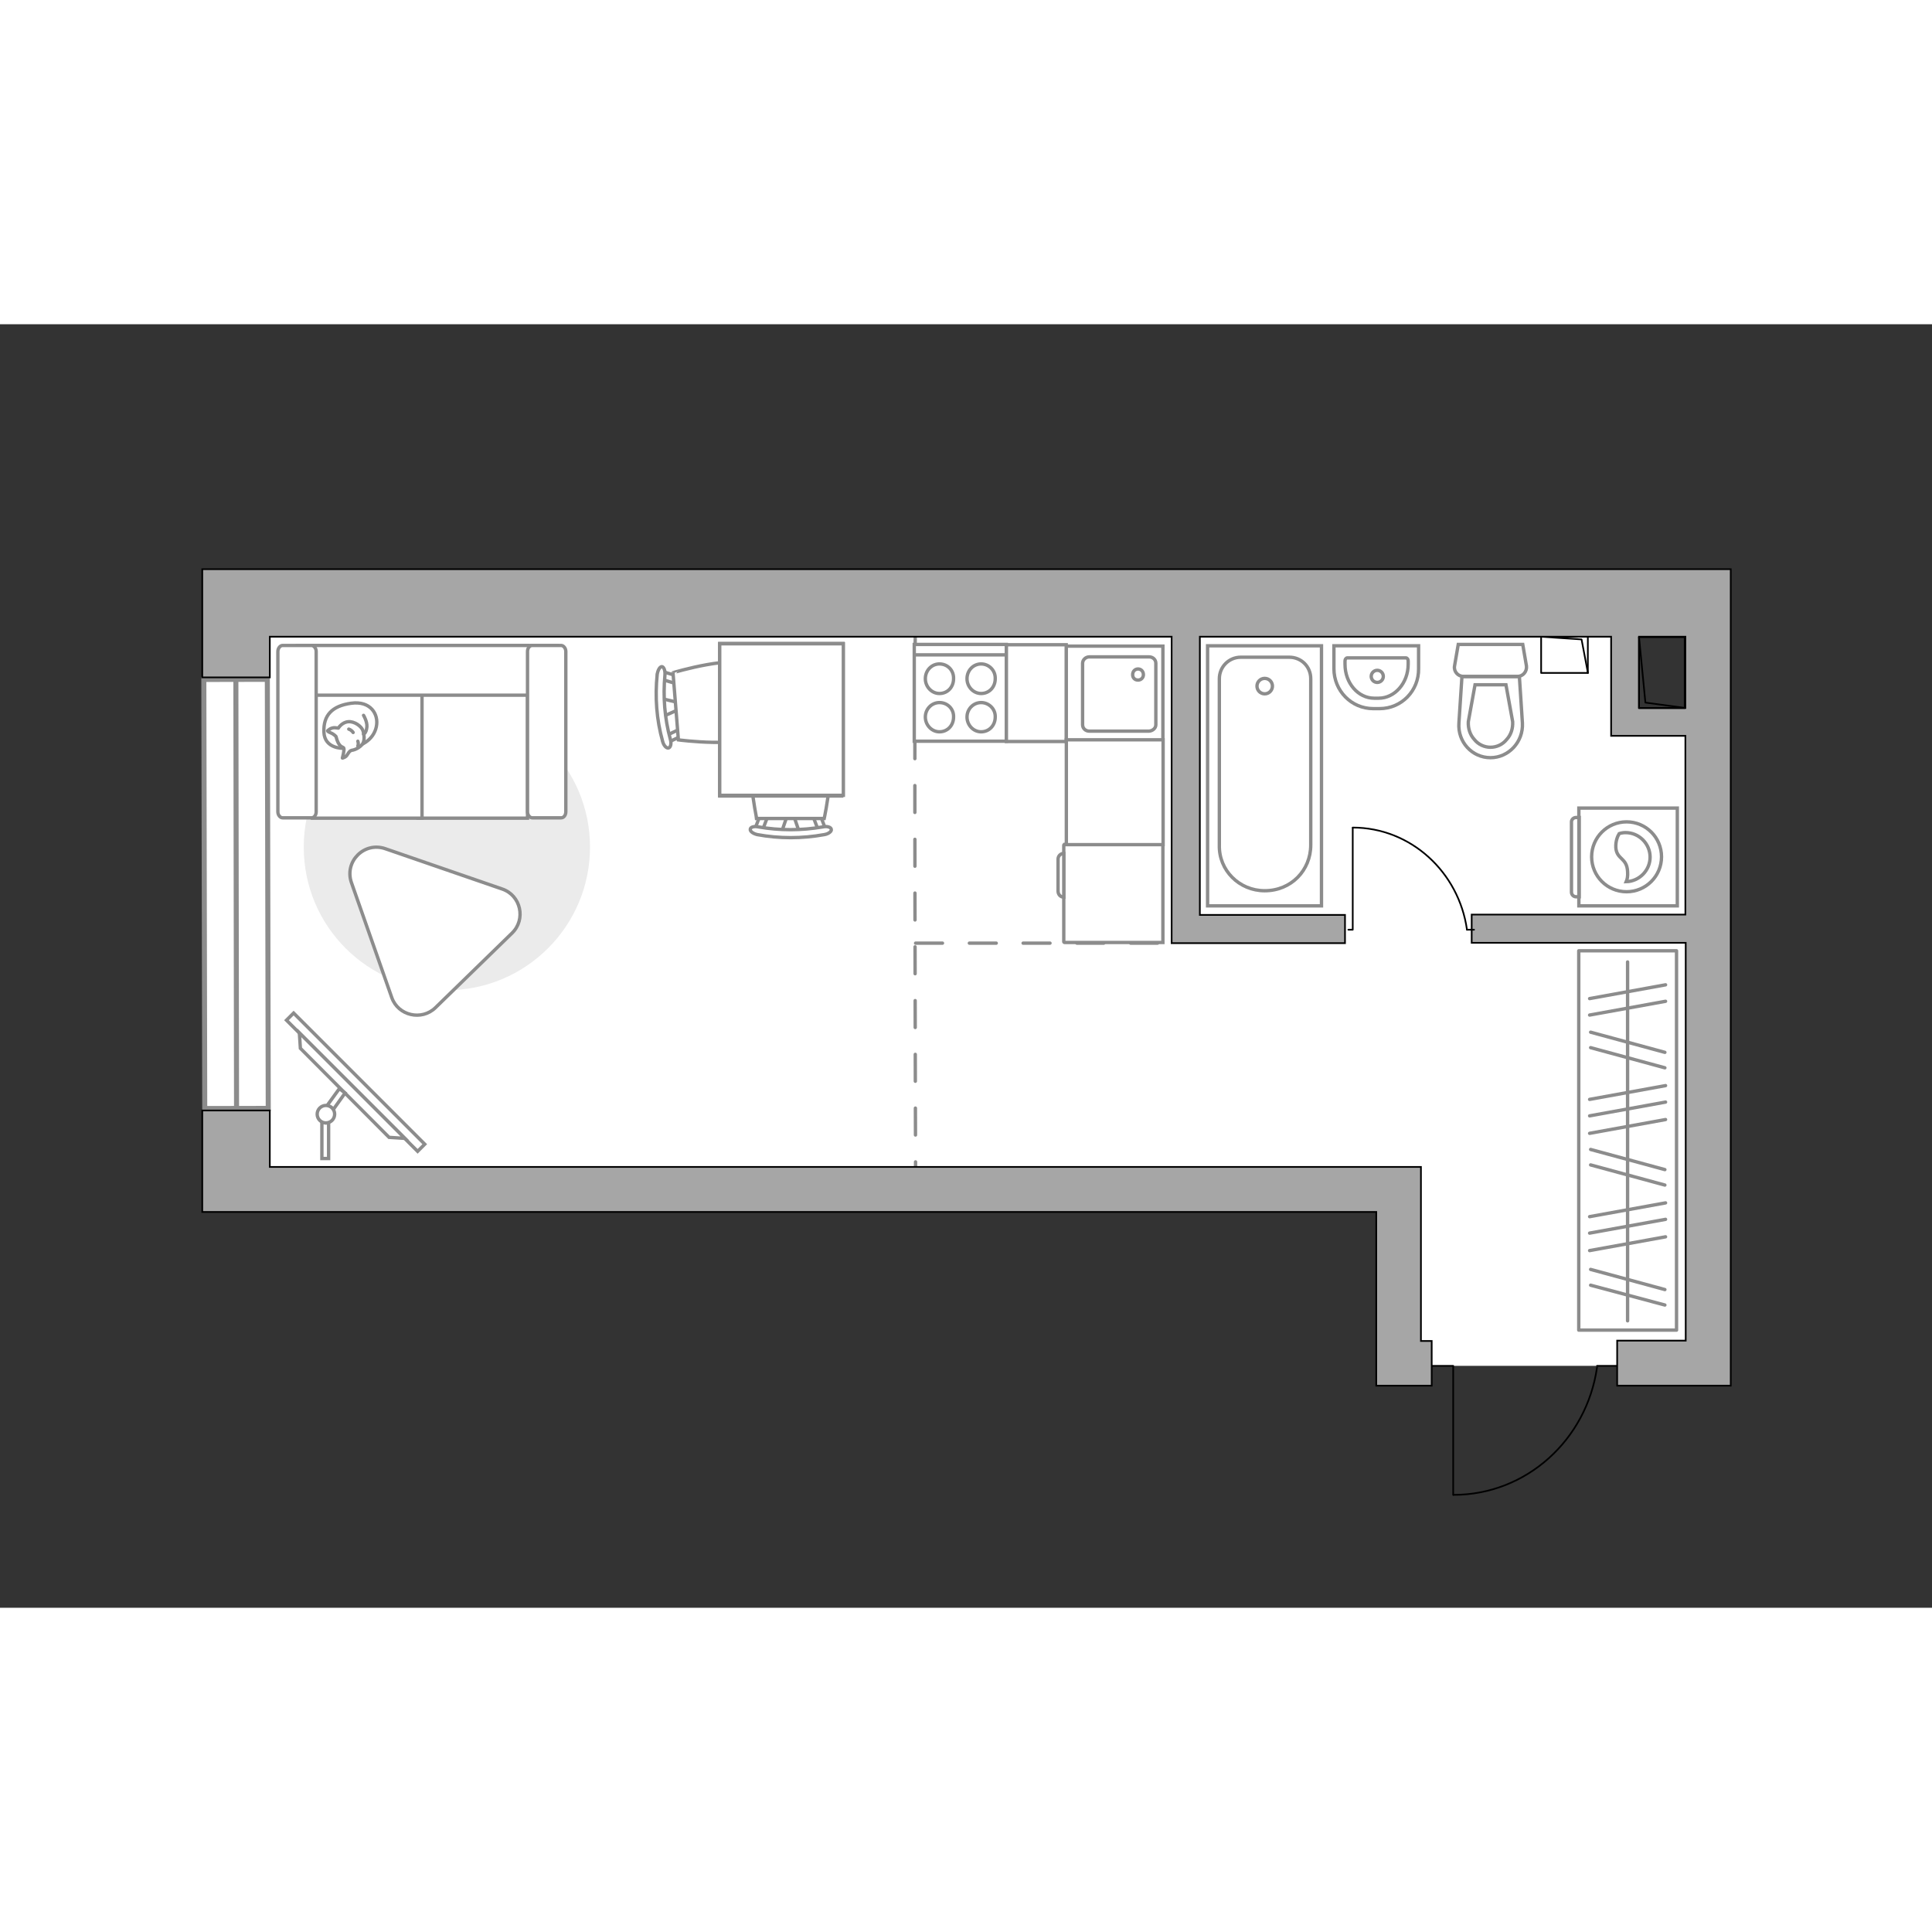 <?xml version="1.0" encoding="utf-8"?>
<!-- Generator: Adobe Illustrator 27.2.0, SVG Export Plug-In . SVG Version: 6.00 Build 0)  -->
<svg version="1.1" xmlns="http://www.w3.org/2000/svg" xmlns:xlink="http://www.w3.org/1999/xlink" x="0px" y="0px"
	 viewBox="0 0 575 382" style="enable-background:new 0 0 575 382;" xml:space="preserve" width="200" height="200">
<rect x="0" y="0" width="575" height="382" fill="#333333" stroke="none"/>
<style type="text/css">
	.st0{fill:#FFFFFF;}
	.st1{fill:#FFFFFF;stroke:#8C8C8C;stroke-width:1.5;stroke-linecap:round;stroke-miterlimit:10;}
	.st2{fill:none;stroke:#8C8C8C;stroke-linecap:round;stroke-linejoin:round;stroke-miterlimit:10;stroke-dasharray:8;}
	.st3{fill:none;stroke:#000000;stroke-width:0.5;stroke-linecap:round;stroke-linejoin:round;stroke-miterlimit:10;}
	.st4{fill:#A6A6A6;stroke:#000000;stroke-width:0.5;stroke-miterlimit:10;}
	.st5{fill:#FFFFFF;stroke:#8C8C8C;stroke-miterlimit:10;}
	.st6{fill:#EBEBEB;}
	.st7{fill:#FFFFFF;stroke:#8C8C8C;stroke-linecap:round;stroke-linejoin:round;stroke-miterlimit:10;}
	.st8{fill:none;stroke:#8C8C8C;stroke-linecap:round;stroke-linejoin:round;stroke-miterlimit:10;}
	.st9{fill-rule:evenodd;clip-rule:evenodd;fill:#FFFFFF;fill-opacity:0.1;stroke:#8C8C8C;stroke-miterlimit:10;}
</style>
<g id="bg_1_">
	<polygon class="st0" points="481.2,310 418.8,310 418.8,257.5 70.4,257.5 70.4,83 483.7,83 483.7,118.4 508.3,118.4 508.3,308.4 	
		"/>
</g>
<g id="windows_1_">
	<g>
		
			<rect x="60.8" y="105.7" transform="matrix(1 -2.093544e-03 2.093544e-03 1 -0.355 0.147)" class="st1" width="18.9" height="127.7"/>
		<line class="st1" x1="70.2" y1="105.7" x2="70.4" y2="233.3"/>
	</g>
</g>
<g id="plan">
	<path class="st2" d="M272.5,89.3c-0.5,0.5,0,165.3,0,165.3"/>
	<g>
		<polyline class="st3" points="432.5,348.4 432.5,310 426.1,310 		"/>
		<line class="st3" x1="481.2" y1="310" x2="475.3" y2="310"/>
		<path class="st3" d="M475.3,310.5c-3.1,21.5-21,37.9-42.7,37.9"/>
	</g>
	<g>
		
			<rect x="460.2" y="91.5" transform="matrix(-2.012796e-12 1 -1 -2.012796e-12 564.071 -367.22)" class="st3" width="10.8" height="13.9"/>
		<polyline class="st3" points="458.7,93 470.7,93.8 472.6,103.8 		"/>
	</g>
	<g>
		<path class="st4" d="M80.3,72.9H70.3H60.2v32.2h20.1V93h268.4v91.2h1.2h7.2h43.2v-8.4h-43.2V93h122.4v21.2v7v1.3h22.1v53.2H438
			v8.4h63.7v118.4h-20.4v13.4h20.4h6.7h6.7V93v-3.4V72.9H80.3z M501.6,114.2h-13.8V93h13.8V114.2z"/>
		<polygon class="st4" points="422.9,264.2 422.9,252.7 422.9,250.8 80.3,250.8 80.3,234 60.2,234 60.2,264.2 75.2,264.2 
			80.3,264.2 409.6,264.2 409.6,315.9 414.3,315.9 422.9,315.9 426.1,315.9 426.1,302.6 422.9,302.6 		"/>
	</g>
	<g>
		
			<rect x="484.1" y="96.8" transform="matrix(-3.853178e-11 -1 1 -3.853178e-11 391 598.33)" class="st3" width="21.1" height="13.6"/>
		<polyline class="st3" points="501.5,114.2 489.7,112.6 487.8,93.1 		"/>
	</g>
	<line class="st2" x1="272.5" y1="184.2" x2="350.2" y2="184.2"/>
	<g>
		<path id="wc_00000054982175369105544880000000740290007130118542_" class="st5" d="M450.1,118.3"/>
		<g id="Group_26_00000129197741146005132930000010165514190371256756_">
			<path id="Vector_130_00000120551844070308409540000016525695467996114821_" class="st5" d="M451.7,104.8l-16.2,0
				c-1.6,0-2.9-1.5-2.6-3.1l1.1-6.4l19.2,0l1.1,6.4C454.5,103.3,453.3,104.8,451.7,104.8z"/>
			<path id="Vector_131_00000016785584683534628670000003899925279168602253_" class="st5" d="M443.6,129c-5.5,0-9.8-4.7-9.4-10.3
				l0.9-13.8l17.1,0l0.9,13.8C453.4,124.3,449,129,443.6,129z"/>
			<path id="Vector_132_00000082364414527273630590000000222889752103164042_" class="st5" d="M439,107.3l-2,11
				c-0.1,2,0.5,3.9,1.8,5.3c1.2,1.5,3,2.3,4.8,2.3c1.8,0,3.6-0.8,4.8-2.3c1.3-1.4,1.9-3.3,1.8-5.3l-2-11H439z"/>
		</g>
	</g>
	<g>
		<path id="Vector_134_00000006669819607857699810000007860451500088805298_" class="st5" d="M410.6,114.4h-1.9
			c-6.5,0-11.7-5.3-11.7-11.9v-6.8h25.2v6.8C422.3,109.1,417.1,114.4,410.6,114.4z"/>
		<path id="Vector_133_00000108284144077407992920000015280635823481241999_" class="st5" d="M410.3,111.3H409
			c-4.8,0-8.7-4.5-8.7-10.1v-1c0-0.5,0.3-0.9,0.7-0.9h17.4c0.4,0,0.7,0.4,0.7,0.9v1C419.1,106.8,415.1,111.3,410.3,111.3z"/>
		<circle class="st5" cx="409.9" cy="104.8" r="1.8"/>
	</g>
	<g>
		<g>
			<path id="Vector_135_00000146468564389846060420000010260331871666556587_" class="st5" d="M393.3,173.1V95.7h-33.9v77.4H393.3z"
				/>
			<path id="Vector_136_00000178192882065962342270000015097189685842422659_" class="st5" d="M376.4,168.6L376.4,168.6
				c7.9,0,13.7-6.1,13.7-13.6v-49.5c0-3.6-2.8-6.4-6.4-6.4h-14.4c-3.6,0-6.4,2.9-6.4,6.4V155C362.7,162.5,368.8,168.6,376.4,168.6z"
				/>
		</g>
		<circle class="st5" cx="376.4" cy="107.7" r="2.3"/>
	</g>
	<g>
		<g id="Group_27_00000058555336585911026760000018363995097115927444_">
			<path id="Vector_140_00000049912737678569213680000017828590645847004828_" class="st5" d="M317.3,95.8l0,28.3l28.8,0l0-28.3
				L317.3,95.8z"/>
		</g>
		<path id="Vector_141_00000163792920755726801780000002342382145104839082_" class="st5" d="M344,119.2l0-18.3c0-1.1-0.9-1.9-2-1.9
			l-17.8,0c-1.1,0-2,0.9-2,1.9l0,18.3c0,1.1,0.9,1.9,2,1.9l17.8,0C343.1,121,344,120.2,344,119.2z"/>
		<path id="Vector_139_00000062883795337498436270000003865370054593926335_" class="st5" d="M337.1,104.3c0-1,0.7-1.7,1.6-1.7
			c0.9,0,1.6,0.7,1.6,1.7c0,0.9-0.7,1.6-1.6,1.6C337.7,105.9,337.1,105.2,337.1,104.3z"/>
	</g>
</g>
<g id="furniture_1_">
	<g>
		<path id="Vector_142_00000137115813439465385670000010044475595952964746_" class="st5" d="M272.1,124.1l27.4,0l0-28.8l-27.4,0
			L272.1,124.1z"/>
		<g id="Group_28_00000109014297540624638660000000162417924651978633_">
			<g id="Group_29_00000082346796254783928970000017753163888467298985_">
				<path id="Vector_143_00000059271494179799332020000007773803392339024281_" class="st5" d="M292,112.6c-2.3,0-4.2,1.9-4.2,4.3
					c0,2.4,1.9,4.4,4.2,4.4c2.4,0,4.2-1.9,4.2-4.4C296.3,114.5,294.3,112.6,292,112.6z"/>
				<path id="Vector_144_00000122715629088552636090000015721651497362252988_" class="st5" d="M292,101.1c-2.3,0-4.2,1.9-4.2,4.4
					c0,2.4,1.9,4.4,4.2,4.4c2.4,0,4.2-1.9,4.2-4.4C296.3,103,294.3,101.1,292,101.1z"/>
			</g>
			<g id="Group_30_00000139271654590989090700000012661100033421091980_">
				<path id="Vector_145_00000067918159950337511590000011107421713319070397_" class="st5" d="M279.6,112.6c-2.3,0-4.2,1.9-4.2,4.3
					c0,2.4,1.9,4.4,4.2,4.4c2.4,0,4.2-1.9,4.2-4.4C283.9,114.5,282,112.6,279.6,112.6z"/>
				<path id="Vector_146_00000074404229559702355500000004246443173268268417_" class="st5" d="M279.6,101.1c-2.3,0-4.2,1.9-4.2,4.4
					c0,2.4,1.9,4.4,4.2,4.4c2.4,0,4.2-1.9,4.2-4.4C283.9,103,282,101.1,279.6,101.1z"/>
			</g>
		</g>
		<path id="Vector_147_00000170985388705010350730000016717947464515069099_" class="st5" d="M299.6,98.4l-27.1,0"/>
	</g>
	<g>
		<path id="Vector_8_00000169524272478875484760000011553512608948778670_" class="st5" d="M316.6,155.1l0,28.7
			c0,0.1,0.1,0.2,0.2,0.2l29.3,0l0-29.2l-29.3,0C316.7,154.9,316.6,154.9,316.6,155.1z"/>
		<path id="Vector_9_00000043443528674416108340000012882887665184061577_" class="st5" d="M316.6,170.5v-13c-1,0-1.7,0.8-1.7,1.7
			l0,9.5C314.9,169.7,315.6,170.5,316.6,170.5z"/>
	</g>
	
		<rect x="294.1" y="100.9" transform="matrix(-1.834272e-12 1 -1 -1.834272e-12 418.225 -198.712)" class="st5" width="28.8" height="17.8"/>
	
		<rect x="316.2" y="124.8" transform="matrix(-1.634432e-12 1 -1 -1.634432e-12 470.964 -192.516)" class="st5" width="31.2" height="28.8"/>
	<g id="Group_34_00000118354927097917333090000007964931109422702211_">
		<path id="Vector_158_00000010285907213284399460000004548267866856348058_" class="st3" d="M402.6,149.9l0,30.3l-1.3,0"/>
		<path id="Vector_159_00000140734268470981276100000009249556783102257052_" class="st3" d="M438.7,180.2h-2.1"/>
		<path id="Vector_160_00000031915487794478750290000016415934520252136079_" class="st3" d="M436.6,180.2
			c-2.4-17.1-16.7-30.4-34-30.4"/>
	</g>
	<g>
		<g id="Group_2_00000090277668263802423210000007155194061997709463_">
			<g id="Group_3_00000125576985176457084490000010832874587424578981_">
				<path id="Vector_10_00000011721284530976550200000014094714333661487287_" class="st5" d="M232.6,151.2l1.9-5.6h1.5l1.9,5.6
					H232.6z"/>
			</g>
			<g id="Group_4_00000087395682953880491780000012520851514854722446_">
				<path id="Vector_11_00000035499297488789033030000012702971054660860802_" class="st5" d="M243.2,145.7c0.5,0,1,0.3,1,0.6
					l1.7,4.5c0.2,0.4-0.2,0.8-0.8,1c-0.6,0.1-1.2-0.2-1.3-0.5l-1.7-4.5c-0.2-0.4,0.2-0.8,0.8-1C243,145.7,243.1,145.7,243.2,145.7z"
					/>
			</g>
			<g id="Group_5_00000126325372087071903760000000900104690587867285_">
				<path id="Vector_12_00000118397521387407628490000004297197714029571504_" class="st5" d="M227.3,145.7c0.1,0,0.2,0,0.3,0
					c0.6,0.1,1,0.5,0.8,1l-1.7,4.5c-0.2,0.4-0.8,0.7-1.4,0.5c-0.6-0.1-1-0.5-0.8-1l1.7-4.5C226.3,146,226.8,145.7,227.3,145.7z"/>
			</g>
			<path id="Vector_13_00000128469028212896790180000013246503107809152657_" class="st5" d="M225.2,123.6c3.5-3.5,16.5-3.5,20.1,0
				c4.2,4.2,0,23.5,0,23.5h-20.1C225.2,147.1,221.1,127.7,225.2,123.6z"/>
			<path id="Vector_14_00000012433549430845818680000010051227167333271975_" class="st5" d="M225.7,149.6c6.3,1.1,12.8,1.1,19.2,0
				c1.3-0.3,2.4,0.1,2.5,0.7c0.2,0.6-0.8,1.4-2.1,1.6c-6.6,1.2-13.4,1.2-19.9,0c-1.3-0.3-2.2-1-2.1-1.6
				C223.3,149.7,224.4,149.3,225.7,149.6z"/>
		</g>
		<g id="Group_2_00000040557957831055337000000016698840449174768272_">
			<g id="Group_3_00000176005338417492092280000007500462349598000575_">
				<path id="Vector_10_00000042698781979941078940000000031102349073124519_" class="st5" d="M196.9,111.4l5.8,1.4l0.1,1.5
					l-5.4,2.4L196.9,111.4z"/>
			</g>
			<g id="Group_4_00000021118328566307555570000000469503804970927528_">
				<path id="Vector_11_00000085241371850588069190000015767110243117941910_" class="st5" d="M203.2,121.5c0,0.5-0.2,1-0.5,1.1
					l-4.4,2.1c-0.4,0.2-0.9-0.1-1-0.7c-0.2-0.6,0.1-1.2,0.4-1.3l4.4-2.1c0.4-0.2,0.9,0.1,1,0.7C203.1,121.4,203.2,121.4,203.2,121.5
					z"/>
			</g>
			<g id="Group_5_00000077295509649970186940000009973426633045073587_">
				<path id="Vector_12_00000140704663196463227090000005543653405897593480_" class="st5" d="M201.9,105.7c0,0.1,0,0.2,0,0.3
					c-0.1,0.6-0.4,1-0.9,0.9l-4.7-1.4c-0.5-0.1-0.7-0.7-0.6-1.4c0.1-0.6,0.4-1,0.9-0.9l4.7,1.4C201.5,104.7,201.8,105.2,201.9,105.7
					z"/>
			</g>
			<path id="Vector_13_00000079487108323383057660000013975352405670798222_" class="st5" d="M223.7,101.8c3.8,3.2,4.9,16.2,1.6,20
				c-3.8,4.5-23.4,1.9-23.4,1.9l-1.6-20C200.3,103.7,219.3,98,223.7,101.8z"/>
			<path id="Vector_14_00000035504256612024130110000011221039332247349640_" class="st5" d="M197.9,104.4
				c-0.6,6.4-0.1,12.9,1.6,19.1c0.4,1.3,0.1,2.4-0.5,2.6c-0.6,0.2-1.5-0.7-1.8-2c-1.8-6.4-2.3-13.2-1.6-19.9
				c0.2-1.3,0.8-2.3,1.4-2.3C197.6,102,198,103.1,197.9,104.4z"/>
		</g>
		<g>
			<path id="Vector_35_00000149348026012683253640000001811131232664235398_" class="st5" d="M251,140.4h-36.8V95h29.7h7V140.4z"/>
			<path class="st5" d="M214.2,140.2H251V95.1h-36.8V140.2z"/>
		</g>
	</g>
	<path id="Vector_00000047763726230451451750000013523543230464962443_" class="st6" d="M90.4,155.6c0-23.6,19.1-42.6,42.6-42.6
		s42.6,19.1,42.6,42.6s-19.1,42.6-42.6,42.6S90.4,179.2,90.4,155.6z"/>
	<g>
		<path id="Vector_55_00000062901831637863651550000012644517686644426166_" class="st5" d="M157,95.6h-32.6V147H157V95.6z"/>
		<path id="Vector_56_00000166633702894930604230000005547088340505608632_" class="st5" d="M125.6,95.6H93V147h32.6V95.6z"/>
		<path id="Vector_57_00000134242243123165514970000010672010847353013666_" class="st5" d="M162.7,110.4l3.1-14.8H88.5v14.8H162.7z
			"/>
		<path id="Vector_58_00000128480562094053398770000007765615923938362537_" class="st5" d="M157,97.4v47.7c0,1,0.7,1.8,1.4,1.8h8.6
			c0.8,0,1.4-0.8,1.4-1.8V97.4c0-1-0.7-1.8-1.4-1.8h-8.6C157.6,95.6,157,96.4,157,97.4z"/>
		<path id="Vector_59_00000073711188862383365640000007650334668019092610_" class="st5" d="M82.7,97.4v47.7c0,1,0.7,1.8,1.4,1.8
			h8.6c0.8,0,1.4-0.8,1.4-1.8V97.4c0-1-0.7-1.8-1.4-1.8h-8.6C83.4,95.6,82.7,96.4,82.7,97.4z"/>
		<g>
			<path class="st7" d="M102.1,126.2c0,0-5.5,0.2-5.7-4.8s2.4-7.8,8.1-8.6c5.7-0.8,8.3,3.2,7.5,7
				C111.2,123.6,107.5,126.2,102.1,126.2z"/>
			<path class="st7" d="M100,122.7c0,0-0.6-0.7-1.6-1.1c-1-0.4-0.9-0.6-0.9-0.6s1-1.1,2.4-0.9c0.8,0.1,0.8,0.1,0.8,0.1
				s1-1.7,2.9-1.9c1.9-0.2,4,1.4,4.4,2.6c0.4,1.2,0.6,3-0.1,4c-0.7,1-2.2,1.8-3.2,1.9c-1,0.2-1.2,1.6-2,2c-0.8,0.4-0.8,0.3-0.8,0.3
				s0.7-2.5,0.4-3C102,125.7,100.8,126,100,122.7z"/>
			<path class="st7" d="M105.1,121.5c0,0-0.4-0.7-1.3-1"/>
			<path class="st7" d="M106.5,124.1c0,0,0.3,0.8,0,1.4"/>
			<path class="st8" d="M108.2,122c0,0,0.8-0.2,1-2.2c0.1-1.6-1-3.4-1-3.4"/>
		</g>
	</g>
	<g>
		
			<rect x="78.2" y="224.1" transform="matrix(-0.707 -0.707 0.707 -0.707 21.139 459.883)" class="st5" width="55.2" height="3"/>
		<polygon class="st5" points="89.4,215.5 115.8,242 120.5,242.3 89.1,210.9 		"/>
		<g>
			<path class="st5" d="M97,237.7c-0.4,0-0.8-0.1-1.2-0.3v10.9h2v-10.7C97.7,237.6,97.4,237.7,97,237.7z"/>
			<path class="st5" d="M97.3,232.6c0.8,0.1,1.4,0.5,1.9,1.1l3.5-4.9l-1.7-1.3L97.3,232.6z"/>
		</g>
		<circle class="st5" cx="97" cy="235.1" r="2.6"/>
	</g>
	<path class="st5" d="M152.4,181.2l-22.8,22.2c-4.1,4-11.1,2.4-13-3l-12-34.2c-2.2-6.3,3.8-12.3,10.1-10.1l34.8,12
		C155,170,156.6,177.1,152.4,181.2z"/>
	
		<rect x="428" y="228.4" transform="matrix(1.349517e-10 -1 1 1.349517e-10 241.468 727.371)" class="st8" width="112.9" height="29.1"/>
	<line class="st8" x1="473.1" y1="275.7" x2="495.7" y2="271.6"/>
	<line class="st8" x1="473.1" y1="270.5" x2="495.7" y2="266.4"/>
	<line class="st8" x1="473.1" y1="265.6" x2="495.7" y2="261.5"/>
	<line class="st8" x1="473.4" y1="286" x2="495.5" y2="291.9"/>
	<line class="st8" x1="473.4" y1="281.3" x2="495.5" y2="287.3"/>
	<line class="st8" x1="473.4" y1="250.2" x2="495.5" y2="256.2"/>
	<line class="st8" x1="473.4" y1="245.6" x2="495.5" y2="251.6"/>
	<line class="st8" x1="473.1" y1="240.8" x2="495.7" y2="236.7"/>
	<line class="st8" x1="473.1" y1="235.6" x2="495.7" y2="231.5"/>
	<line class="st8" x1="473.1" y1="230.7" x2="495.7" y2="226.6"/>
	<line class="st8" x1="473.1" y1="205.6" x2="495.7" y2="201.5"/>
	<line class="st8" x1="473.1" y1="200.7" x2="495.7" y2="196.6"/>
	<line class="st8" x1="473.4" y1="215.3" x2="495.5" y2="221.3"/>
	<line class="st8" x1="473.4" y1="210.7" x2="495.5" y2="216.7"/>
	<line class="st8" x1="484.4" y1="296.6" x2="484.4" y2="189.8"/>
	<g>
		<g>
			<path class="st5" d="M469.9,144v29.1l29.3,0l0-29.1L469.9,144z"/>
			<path class="st9" d="M467.7,148.1l0,20.9c0,0.8,0.6,1.4,1.4,1.4h0.9v-23.6h-0.9C468.3,146.8,467.7,147.4,467.7,148.1z"/>
		</g>
		<circle class="st5" cx="484.1" cy="158.5" r="10.4"/>
		<path class="st5" d="M480.9,155.8c0.3,3.6,3.3,2.9,3.5,7.1c0.1,1.4-0.1,2.3-0.4,3c3.9-0.1,7.1-3.4,7.1-7.3c0-4-3.3-7.3-7.3-7.3
			c-0.6,0-1.3,0.1-1.9,0.3C481.4,152.4,480.8,153.9,480.9,155.8z"/>
	</g>
</g>
<g id="points">
	<path id="bedroom" class="st4" d="M189.1,184"/>
	<path id="kitchen" class="st4" d="M304.3,140.4"/>
	<path id="wc_x5F_bedroom" class="st4" d="M429.3,145.7"/>
	<path id="hallway" class="st4" d="M393.3,221.3"/>
</g>
</svg>

